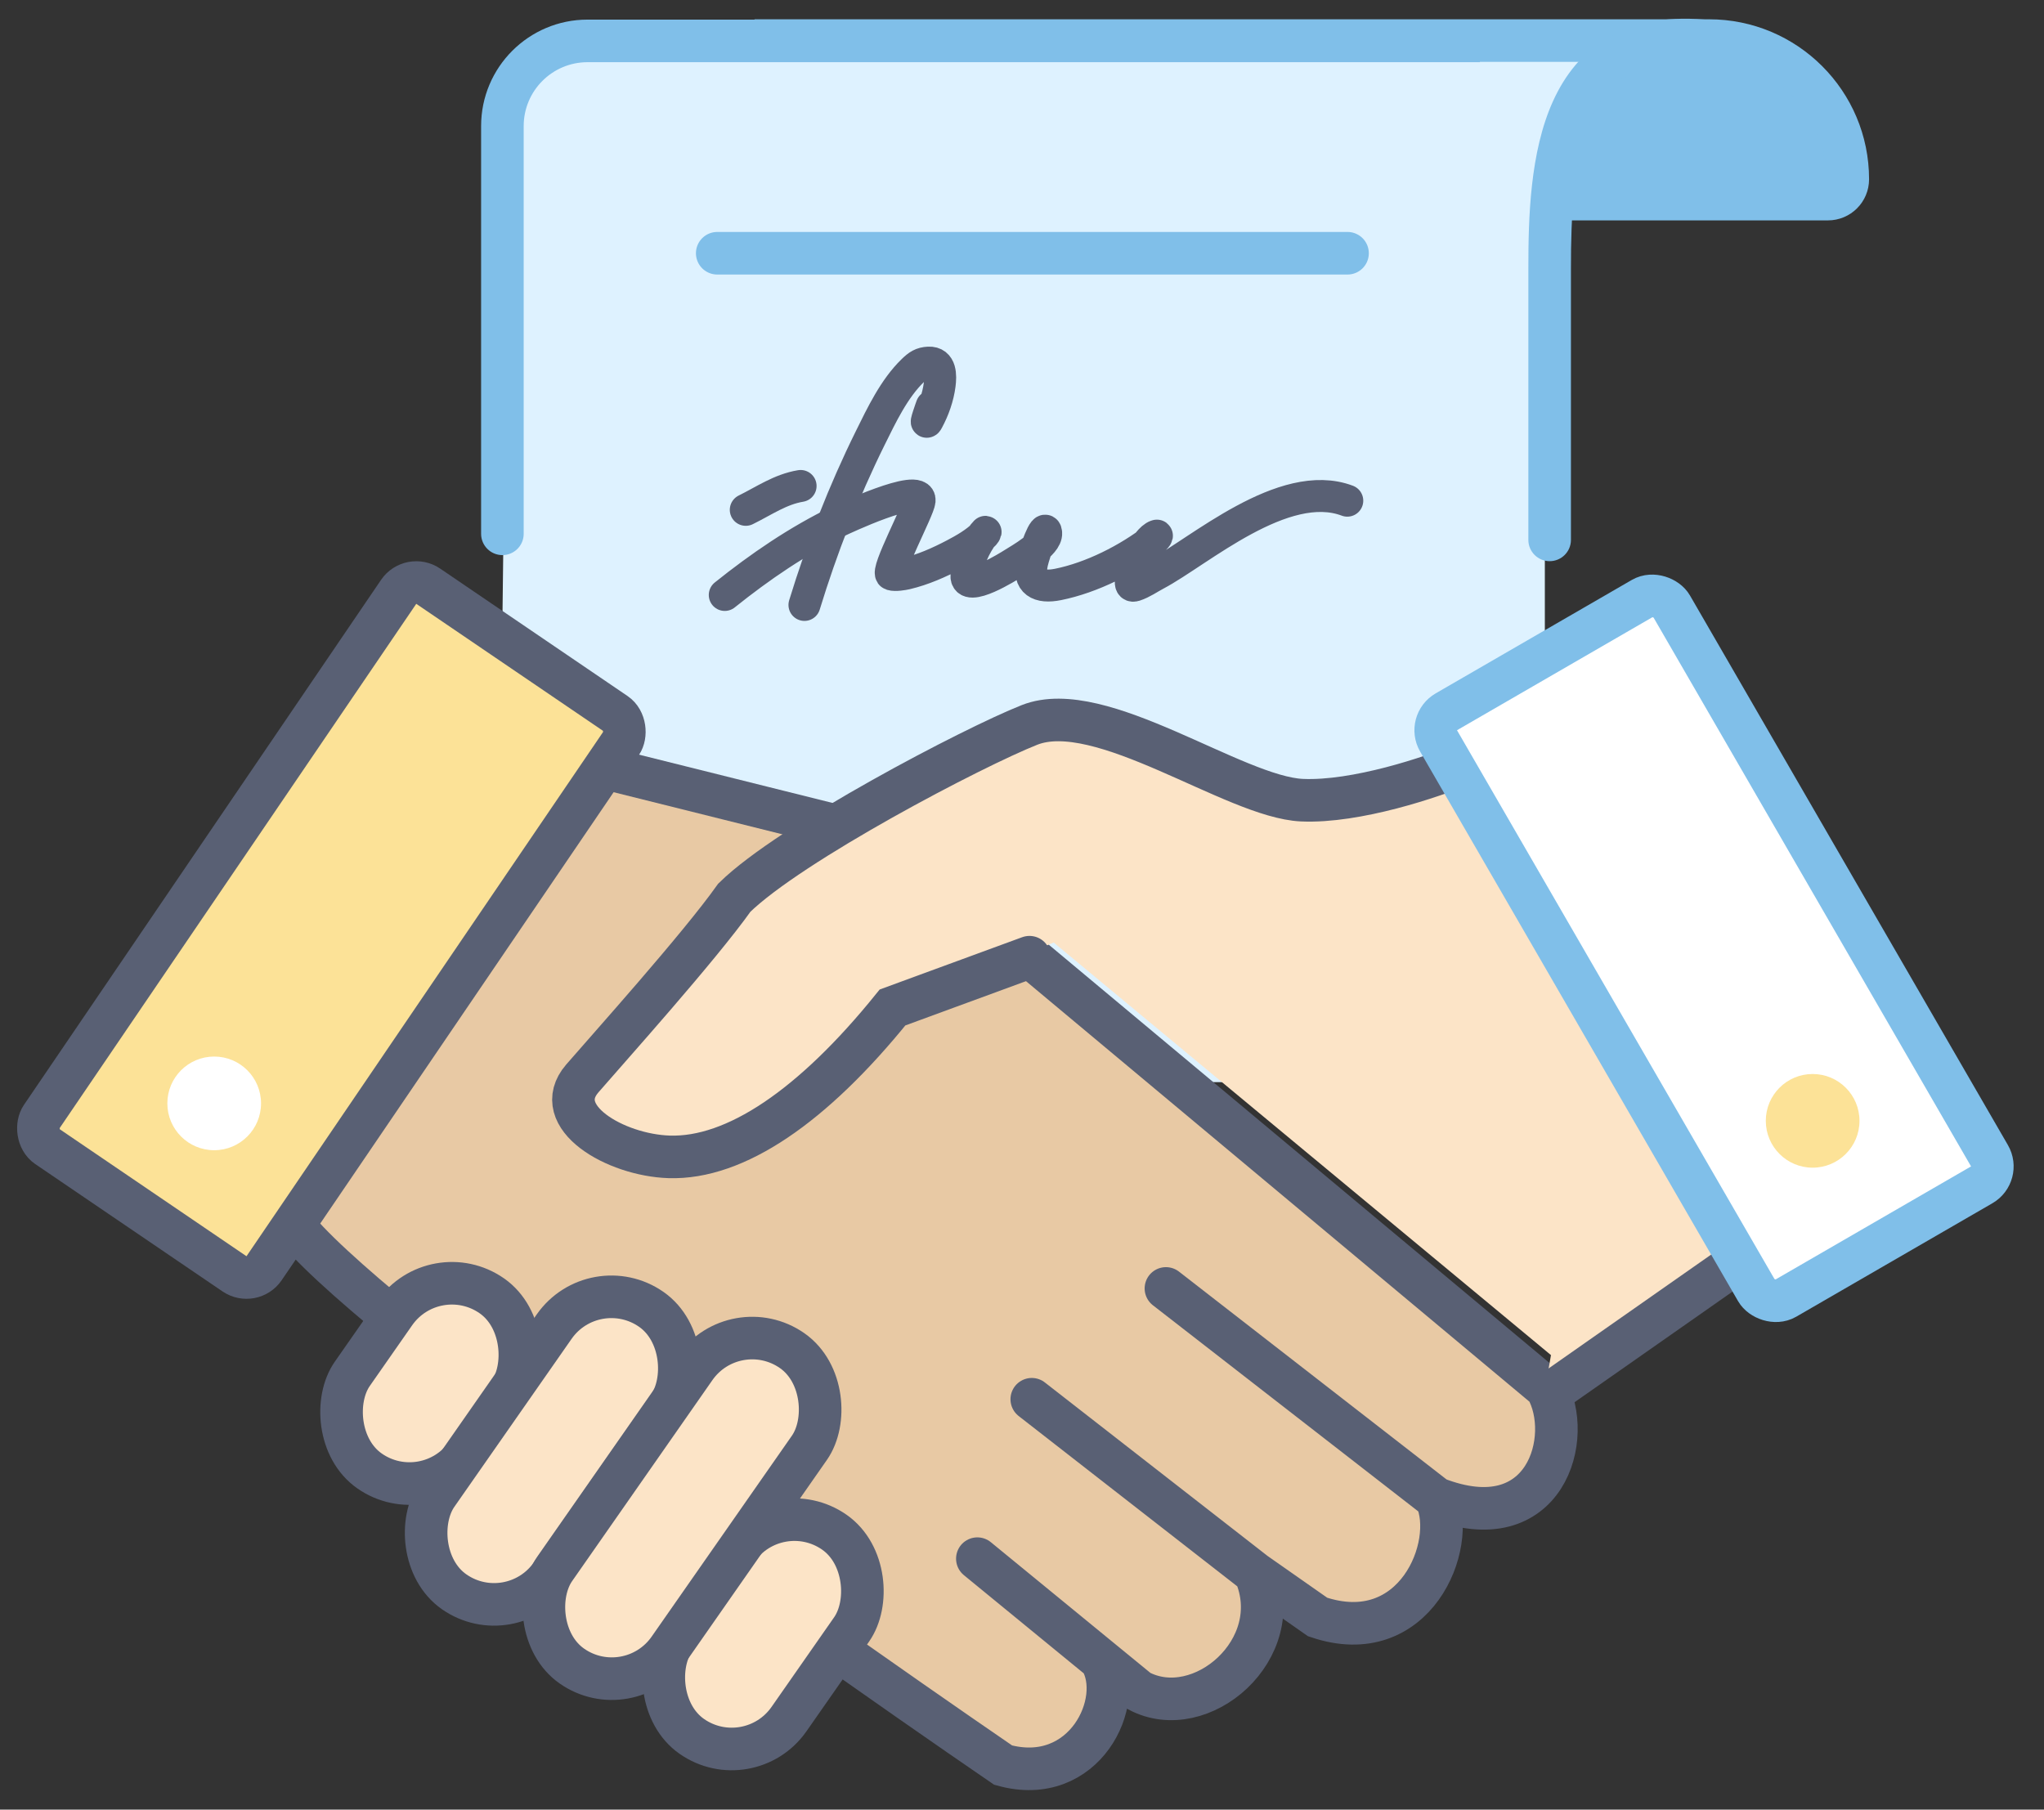 <svg width="96" height="85" viewBox="0 0 96 85" fill="none" xmlns="http://www.w3.org/2000/svg"><rect x="0" y="0" width="96" height="85" fill="#333333" stroke="none"/><path d="M86.803 9.39H72.802L73.451 5.924L76.843 1.81H81.246L85.36 4.842L86.803 9.39Z" fill="#80BFE9"/><path d="M54.417 50.829H23.897C23.587 50.829 23.336 50.575 23.34 50.265L23.891 5.004C23.895 4.707 24.03 4.428 24.259 4.241L26.765 2.198C26.932 2.062 27.139 1.983 27.354 1.974L37.577 1.528H74.366C75.118 1.528 75.601 2.326 75.252 2.992L73.502 6.332C73.459 6.415 73.427 6.503 73.408 6.595L72.577 10.638C72.563 10.704 72.556 10.772 72.556 10.84V49.829C72.556 50.381 72.109 50.829 71.556 50.829H54.417Z" fill="#DEF2FF"/><path d="M33.686 11.895H63.289" stroke="#80BFE9" stroke-width="2" stroke-linecap="round"/><path d="M35.439 1.906H80.268C83.866 1.906 86.784 4.823 86.784 8.421V8.421C86.784 8.935 86.367 9.352 85.853 9.352H72.675" stroke="#80BFE9" stroke-width="2"/><path d="M71.782 25.359C71.782 25.912 72.23 26.359 72.782 26.359C73.335 26.359 73.782 25.912 73.782 25.359H71.782ZM73.782 25.359V12.609H71.782V25.359H73.782ZM73.782 12.609C73.782 10.184 73.88 7.525 74.76 5.58C75.186 4.638 75.774 3.917 76.587 3.46C77.4 3.003 78.543 2.752 80.183 2.944L80.415 0.957C78.466 0.73 76.875 1.003 75.606 1.717C74.336 2.431 73.494 3.528 72.938 4.756C71.854 7.152 71.782 10.241 71.782 12.609H73.782Z" fill="#80BFE9"/><path d="M22.596 25.074C22.596 25.626 23.044 26.074 23.596 26.074C24.149 26.074 24.596 25.626 24.596 25.074H22.596ZM22.596 5.921V25.074H24.596V5.921H22.596ZM27.596 2.921H69.505V0.921H27.596V2.921ZM24.596 5.921C24.596 4.264 25.939 2.921 27.596 2.921V0.921C24.835 0.921 22.596 3.159 22.596 5.921H24.596Z" fill="#80BFE9"/><path d="M43.754 19.08C43.749 19.094 43.397 20.075 43.575 19.745C43.853 19.232 44.058 18.649 44.133 18.07C44.187 17.654 44.203 17.002 43.613 17.032C43.285 17.049 43.124 17.16 42.873 17.403C41.994 18.253 41.402 19.503 40.872 20.576C39.628 23.09 38.603 25.734 37.782 28.415" stroke="#596074" stroke-width="1.5" stroke-linecap="round"/><path d="M34.039 27.946C35.711 26.607 37.465 25.407 39.398 24.47C39.488 24.426 43.272 22.636 43.191 23.518C43.152 23.942 41.575 26.894 41.87 26.986C42.048 27.042 42.427 26.975 42.561 26.944C43.347 26.759 44.105 26.422 44.817 26.048C45.308 25.79 45.817 25.499 46.216 25.104C46.287 25.034 46.352 24.875 46.195 25.084C45.803 25.605 45.443 26.364 45.392 27.021C45.323 27.898 47.415 26.578 47.578 26.474C47.89 26.275 49.179 25.558 49.136 25.035C49.093 24.526 48.59 25.922 48.477 26.42C48.265 27.355 48.802 27.631 49.692 27.452C51.269 27.136 52.984 26.27 54.253 25.28C54.29 25.252 54.369 25.143 54.325 25.159C54.048 25.257 53.803 25.66 53.666 25.876C53.606 25.972 52.731 27.685 53.299 27.499C53.655 27.383 53.966 27.158 54.297 26.983C56.303 25.92 60.286 22.387 63.278 23.518" stroke="#596074" stroke-width="1.5" stroke-linecap="round"/><path d="M37.602 22.826C36.643 22.986 35.885 23.525 35.026 23.948" stroke="#596074" stroke-width="1.5" stroke-linecap="round"/><path d="M41.752 39.407L28.091 35.998L13.435 57.029C15.349 60.575 36.685 75.76 47.114 82.909C50.943 83.972 52.875 79.895 51.687 77.951L53.482 79.421C56.404 80.974 60.493 77.451 58.94 73.89L61.883 75.951C66.449 77.504 68.458 72.573 67.447 70.375C72.625 72.39 73.937 67.459 72.625 65.197L41.752 39.407Z" fill="#E8C9A4"/><path d="M67.447 70.375C72.625 72.39 73.937 67.459 72.625 65.197L41.752 39.407L28.091 35.998L13.435 57.029C15.349 60.575 36.685 75.76 47.114 82.909C50.943 83.972 52.875 79.895 51.687 77.951M67.447 70.375L54.76 60.519M67.447 70.375C68.458 72.573 66.449 77.504 61.883 75.951L58.94 73.89M48.459 65.724L58.94 73.89M58.94 73.89C60.493 77.451 56.404 80.974 53.482 79.421L51.687 77.951M45.903 73.212L51.687 77.951" stroke="#596074" stroke-width="2" stroke-linecap="round"/><path d="M61.398 37.585C63.945 37.698 67.506 36.5 68.968 35.887L82.261 58.998L72.422 66.073L72.844 63.651L49.489 44.273L42.168 47.322C38.423 51.962 34.783 54.439 31.676 54.339C29.152 54.258 26.048 52.451 27.595 50.66C28.832 49.227 33.082 44.499 34.737 42.165C37.37 39.587 45.964 35.094 48.599 34.051C51.944 32.729 58.214 37.443 61.398 37.585Z" fill="#FCE4C7"/><rect x="20.413" y="58.991" width="6.555" height="10.033" rx="3.278" transform="rotate(34.912 20.413 58.99)" fill="#FCE4C7" stroke="#596074" stroke-width="2"/><rect x="36.499" y="70.094" width="6.555" height="11.697" rx="3.278" transform="rotate(34.912 36.5 70.094)" fill="#FCE4C7" stroke="#596074" stroke-width="2"/><rect x="27.902" y="59.627" width="6.555" height="16.178" rx="3.278" transform="rotate(34.912 27.902 59.627)" fill="#FCE4C7" stroke="#596074" stroke-width="2"/><rect x="34.516" y="61.565" width="6.555" height="18.07" rx="3.278" transform="rotate(34.912 34.516 61.565)" fill="#FCE4C7" stroke="#596074" stroke-width="2"/><rect x="19.286" y="26.973" width="12.641" height="31.823" rx="1" transform="rotate(34.221 19.286 26.973)" fill="#FCE297" stroke="#596074" stroke-width="2"/><path d="M48.351 44.961L41.919 47.322C38.174 51.962 34.535 54.439 31.427 54.339C28.903 54.258 25.8 52.451 27.346 50.66C28.584 49.227 32.834 44.499 34.489 42.165C37.121 39.587 45.715 35.094 48.351 34.051C51.695 32.729 57.966 37.443 61.149 37.585C63.696 37.698 67.258 36.5 68.72 35.887L82.012 58.998L72.82 65.436" stroke="#596074" stroke-width="2" stroke-linecap="round"/><rect x="67.064" y="33.935" width="12.641" height="31.823" rx="1" transform="rotate(-30.047 67.064 33.935)" fill="#fff" stroke="#80BFE9" stroke-width="2"/><circle cx="10.06" cy="51.827" r="2.2" fill="#fff"/><circle cx="85.134" cy="52.647" r="2.2" fill="#FCE297"/></svg>